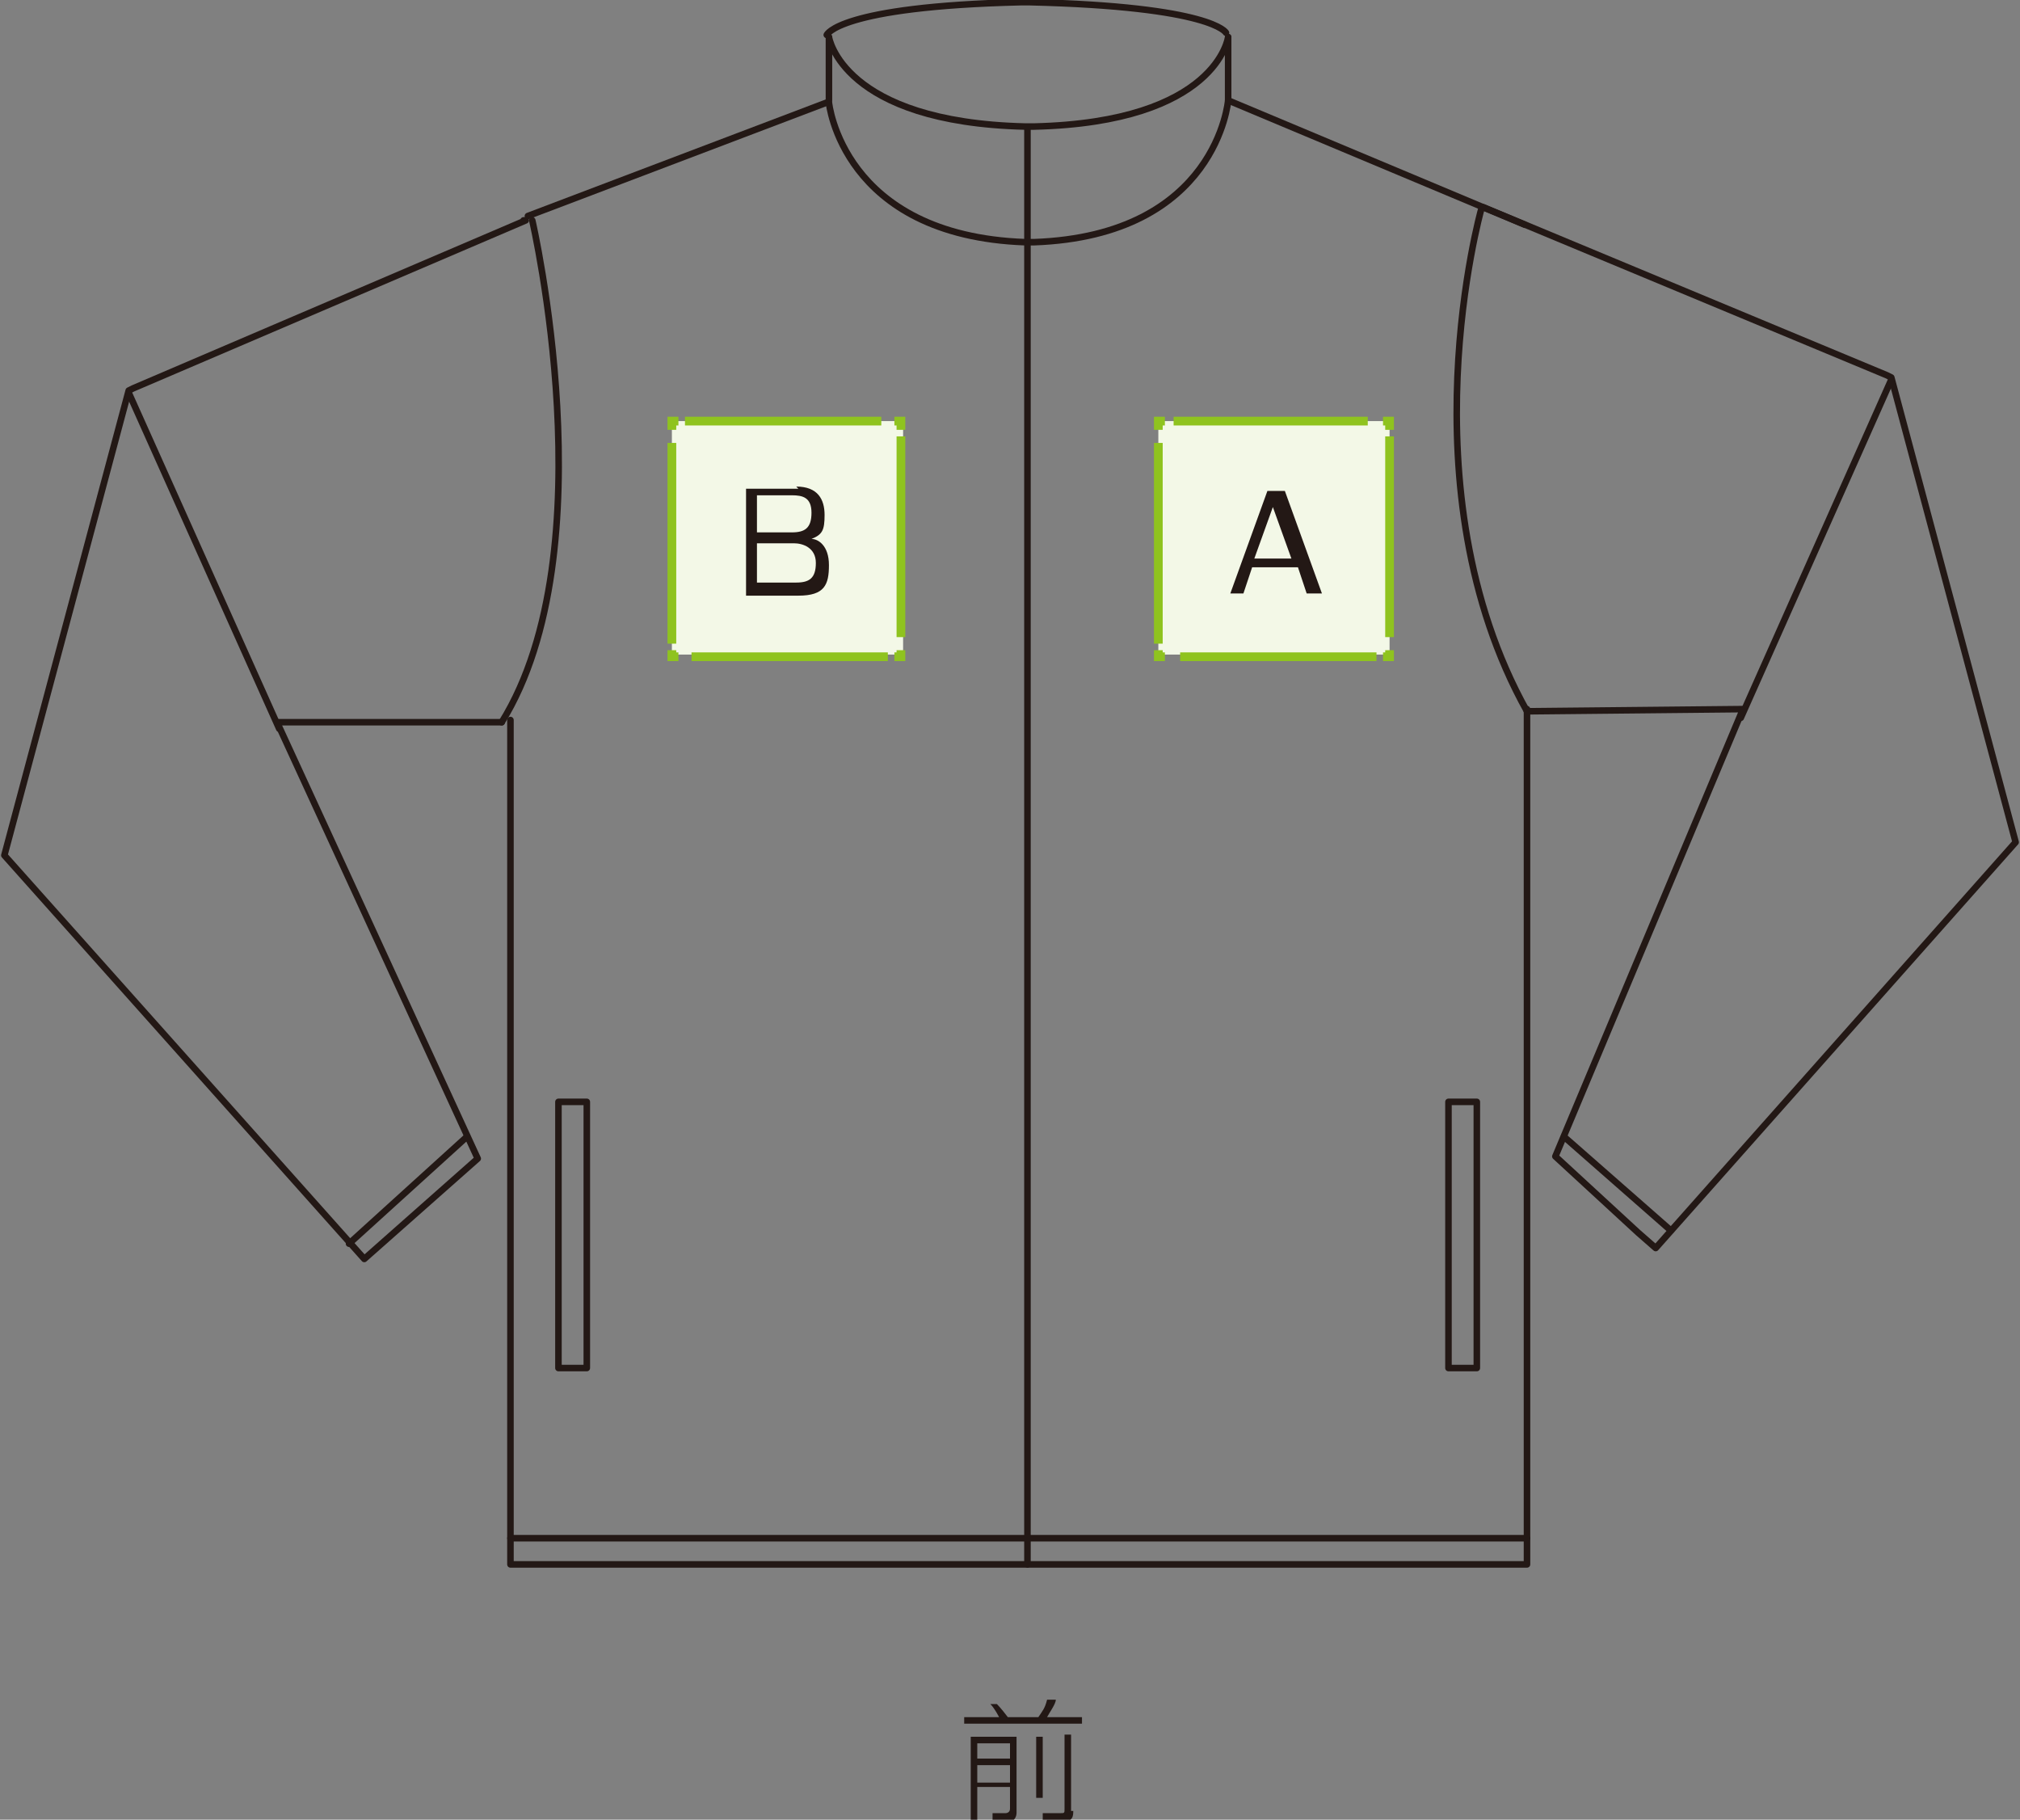 <?xml version="1.0" encoding="UTF-8"?>
<svg xmlns="http://www.w3.org/2000/svg" version="1.1" viewBox="0 0 92.6 83.4">
  <rect x="0" y="0" width="92.6" height="83.4" fill="#808080" stroke="none"/>
  <defs>
    <style>
      .cls-1 {
        fill: #231815;
      }

      .cls-2 {
        stroke-dasharray: 0 0 0 0 0 0;
      }

      .cls-2, .cls-3 {
        stroke: #8fc31f;
        stroke-miterlimit: 10;
        stroke-width: .4px;
      }

      .cls-2, .cls-3, .cls-4 {
        fill: none;
      }

      .cls-5 {
        fill: #f3f8e7;
      }

      .cls-4 {
        stroke: #231815;
        stroke-linecap: round;
        stroke-linejoin: round;
        stroke-width: .3px;
      }
    </style>
  </defs>
  <!-- Generator: Adobe Illustrator 28.7.1, SVG Export Plug-In . SVG Version: 1.2.0 Build 142)  -->
  <g>
    <g id="_レイヤー_2">
      <g id="_レイヤー_3">
        <g>
          <path class="cls-1" d="M45.8,78.7s-.2-.4-.4-.6h.3c0,0,.2.2.5.6h1.4c.2-.3.3-.4.4-.8h.4c0,.2-.3.6-.4.8h1.6v.3h-5.4v-.3h1.7,0ZM46.6,79.6v3.5c0,0,0,.4-.4.4h-.7v-.4h.6c0,0,.2,0,.2-.2v-1h-1.5v1.5h-.3v-3.8h2.1ZM46.3,79.9h-1.5v.7h1.5v-.7ZM46.3,80.9h-1.5v.8h1.5v-.8ZM47.8,79.6v2.8h-.3v-2.8h.3ZM49.2,83c0,.2,0,.5-.5.5h-.9v-.4h.8c.2,0,.2,0,.2-.2v-3.4h.3v3.5h.1Z"/>
          <g>
            <line class="cls-4" x1="69.9" y1="10.3" x2="56.3" y2="4.6"/>
            <polyline class="cls-4" points="23.4 33 23.4 33 23.4 71.7 49.7 71.7 43.6 71.7 70 71.7 70 32.5"/>
            <line class="cls-4" x1="37.9" y1="4.7" x2="24.2" y2="9.9"/>
            <g>
              <path class="cls-4" d="M56.3,4.6s-.5,6.2-8.9,6.5h-.4c-8.4-.3-9-6.4-9-6.4"/>
              <path class="cls-4" d="M56.3,1.7s-.5,3.9-8.9,4.1h-.4c-8.4-.2-9-4.1-9-4.1"/>
              <path class="cls-4" d="M37.9,1.6s.5-1.3,8.9-1.5h.4c8.4.2,9,1.4,9,1.4"/>
            </g>
            <line class="cls-4" x1="70" y1="70.5" x2="23.4" y2="70.5"/>
            <line class="cls-4" x1="47.1" y1="5.9" x2="47.1" y2="71.7"/>
            <line class="cls-4" x1="79.8" y1="32.9" x2="86.7" y2="17.4"/>
            <g>
              <path class="cls-4" d="M70,32.6c-5.7-10.2-2.1-23-2.1-23"/>
              <path class="cls-4" d="M23,33.1c4.9-7.9,1.4-23,1.4-23"/>
            </g>
            <line class="cls-4" x1="12.8" y1="33.4" x2="5.9" y2="18"/>
            <line class="cls-4" x1="71.7" y1="52.1" x2="76.6" y2="56.4"/>
            <line class="cls-4" x1="21.4" y1="52.1" x2="16" y2="57"/>
            <polyline class="cls-4" points="24 10.1 24.1 10.1 6.1 17.8 5.9 17.9 .2 39.2 16.7 57.7 21.9 53.1 12.7 33.1 23 33.1"/>
            <polyline class="cls-4" points="70 32.6 79.9 32.5 71.3 53 75.1 56.5 75.9 57.2 92.4 38.6 86.7 17.3 86.5 17.2 68 9.5"/>
            <line class="cls-4" x1="56.3" y1="4.6" x2="56.3" y2="1.7"/>
            <line class="cls-4" x1="38" y1="1.7" x2="38" y2="4.6"/>
            <rect class="cls-4" x="25.6" y="50.5" width="1.3" height="12.2"/>
            <rect class="cls-4" x="66.4" y="50.5" width="1.3" height="12.2"/>
          </g>
          <g>
            <rect class="cls-5" x="53.1" y="19.3" width="10.6" height="10.7"/>
            <g>
              <polyline class="cls-3" points="53.1 29.8 53.1 30.1 53.4 30.1"/>
              <line class="cls-2" x1="54.1" y1="30.1" x2="63.1" y2="30.1"/>
              <polyline class="cls-3" points="63.4 30.1 63.7 30.1 63.7 29.8"/>
              <line class="cls-2" x1="63.7" y1="29.2" x2="63.7" y2="20"/>
              <polyline class="cls-3" points="63.7 19.7 63.7 19.3 63.4 19.3"/>
              <line class="cls-2" x1="62.7" y1="19.3" x2="53.8" y2="19.3"/>
              <polyline class="cls-3" points="53.4 19.3 53.1 19.3 53.1 19.7"/>
              <line class="cls-2" x1="53.1" y1="20.3" x2="53.1" y2="29.5"/>
            </g>
          </g>
          <g>
            <rect class="cls-5" x="30.8" y="19.3" width="10.6" height="10.7"/>
            <g>
              <polyline class="cls-3" points="30.8 29.8 30.8 30.1 31.1 30.1"/>
              <line class="cls-2" x1="31.7" y1="30.1" x2="40.7" y2="30.1"/>
              <polyline class="cls-3" points="41 30.1 41.3 30.1 41.3 29.8"/>
              <line class="cls-2" x1="41.3" y1="29.2" x2="41.3" y2="20"/>
              <polyline class="cls-3" points="41.3 19.7 41.3 19.3 41 19.3"/>
              <line class="cls-2" x1="40.4" y1="19.3" x2="31.4" y2="19.3"/>
              <polyline class="cls-3" points="31.1 19.3 30.8 19.3 30.8 19.7"/>
              <line class="cls-2" x1="30.8" y1="20.3" x2="30.8" y2="29.5"/>
            </g>
          </g>
          <path class="cls-1" d="M60.5,27.2h-.6l-.4-1.2h-2.1l-.4,1.2h-.6l1.7-4.7h.8l1.7,4.7h-.1ZM58.4,23.1l-.9,2.5h1.7l-.9-2.5h.1Z"/>
          <path class="cls-1" d="M36.5,22.3c1,0,1.3.6,1.3,1.3s-.1.9-.6,1.1c.3,0,.8.3.8,1.2s-.2,1.4-1.4,1.4h-2.4v-4.9h2.4ZM34.7,22.8v1.6h1.6c.6,0,.9-.2.9-.9s-.4-.8-.9-.8h-1.6ZM34.7,25v1.7h1.8c.6,0,.9-.2.9-.9s-.6-.9-1-.9h-1.7Z"/>
        </g>
      </g>
    </g>
  </g>
</svg>
